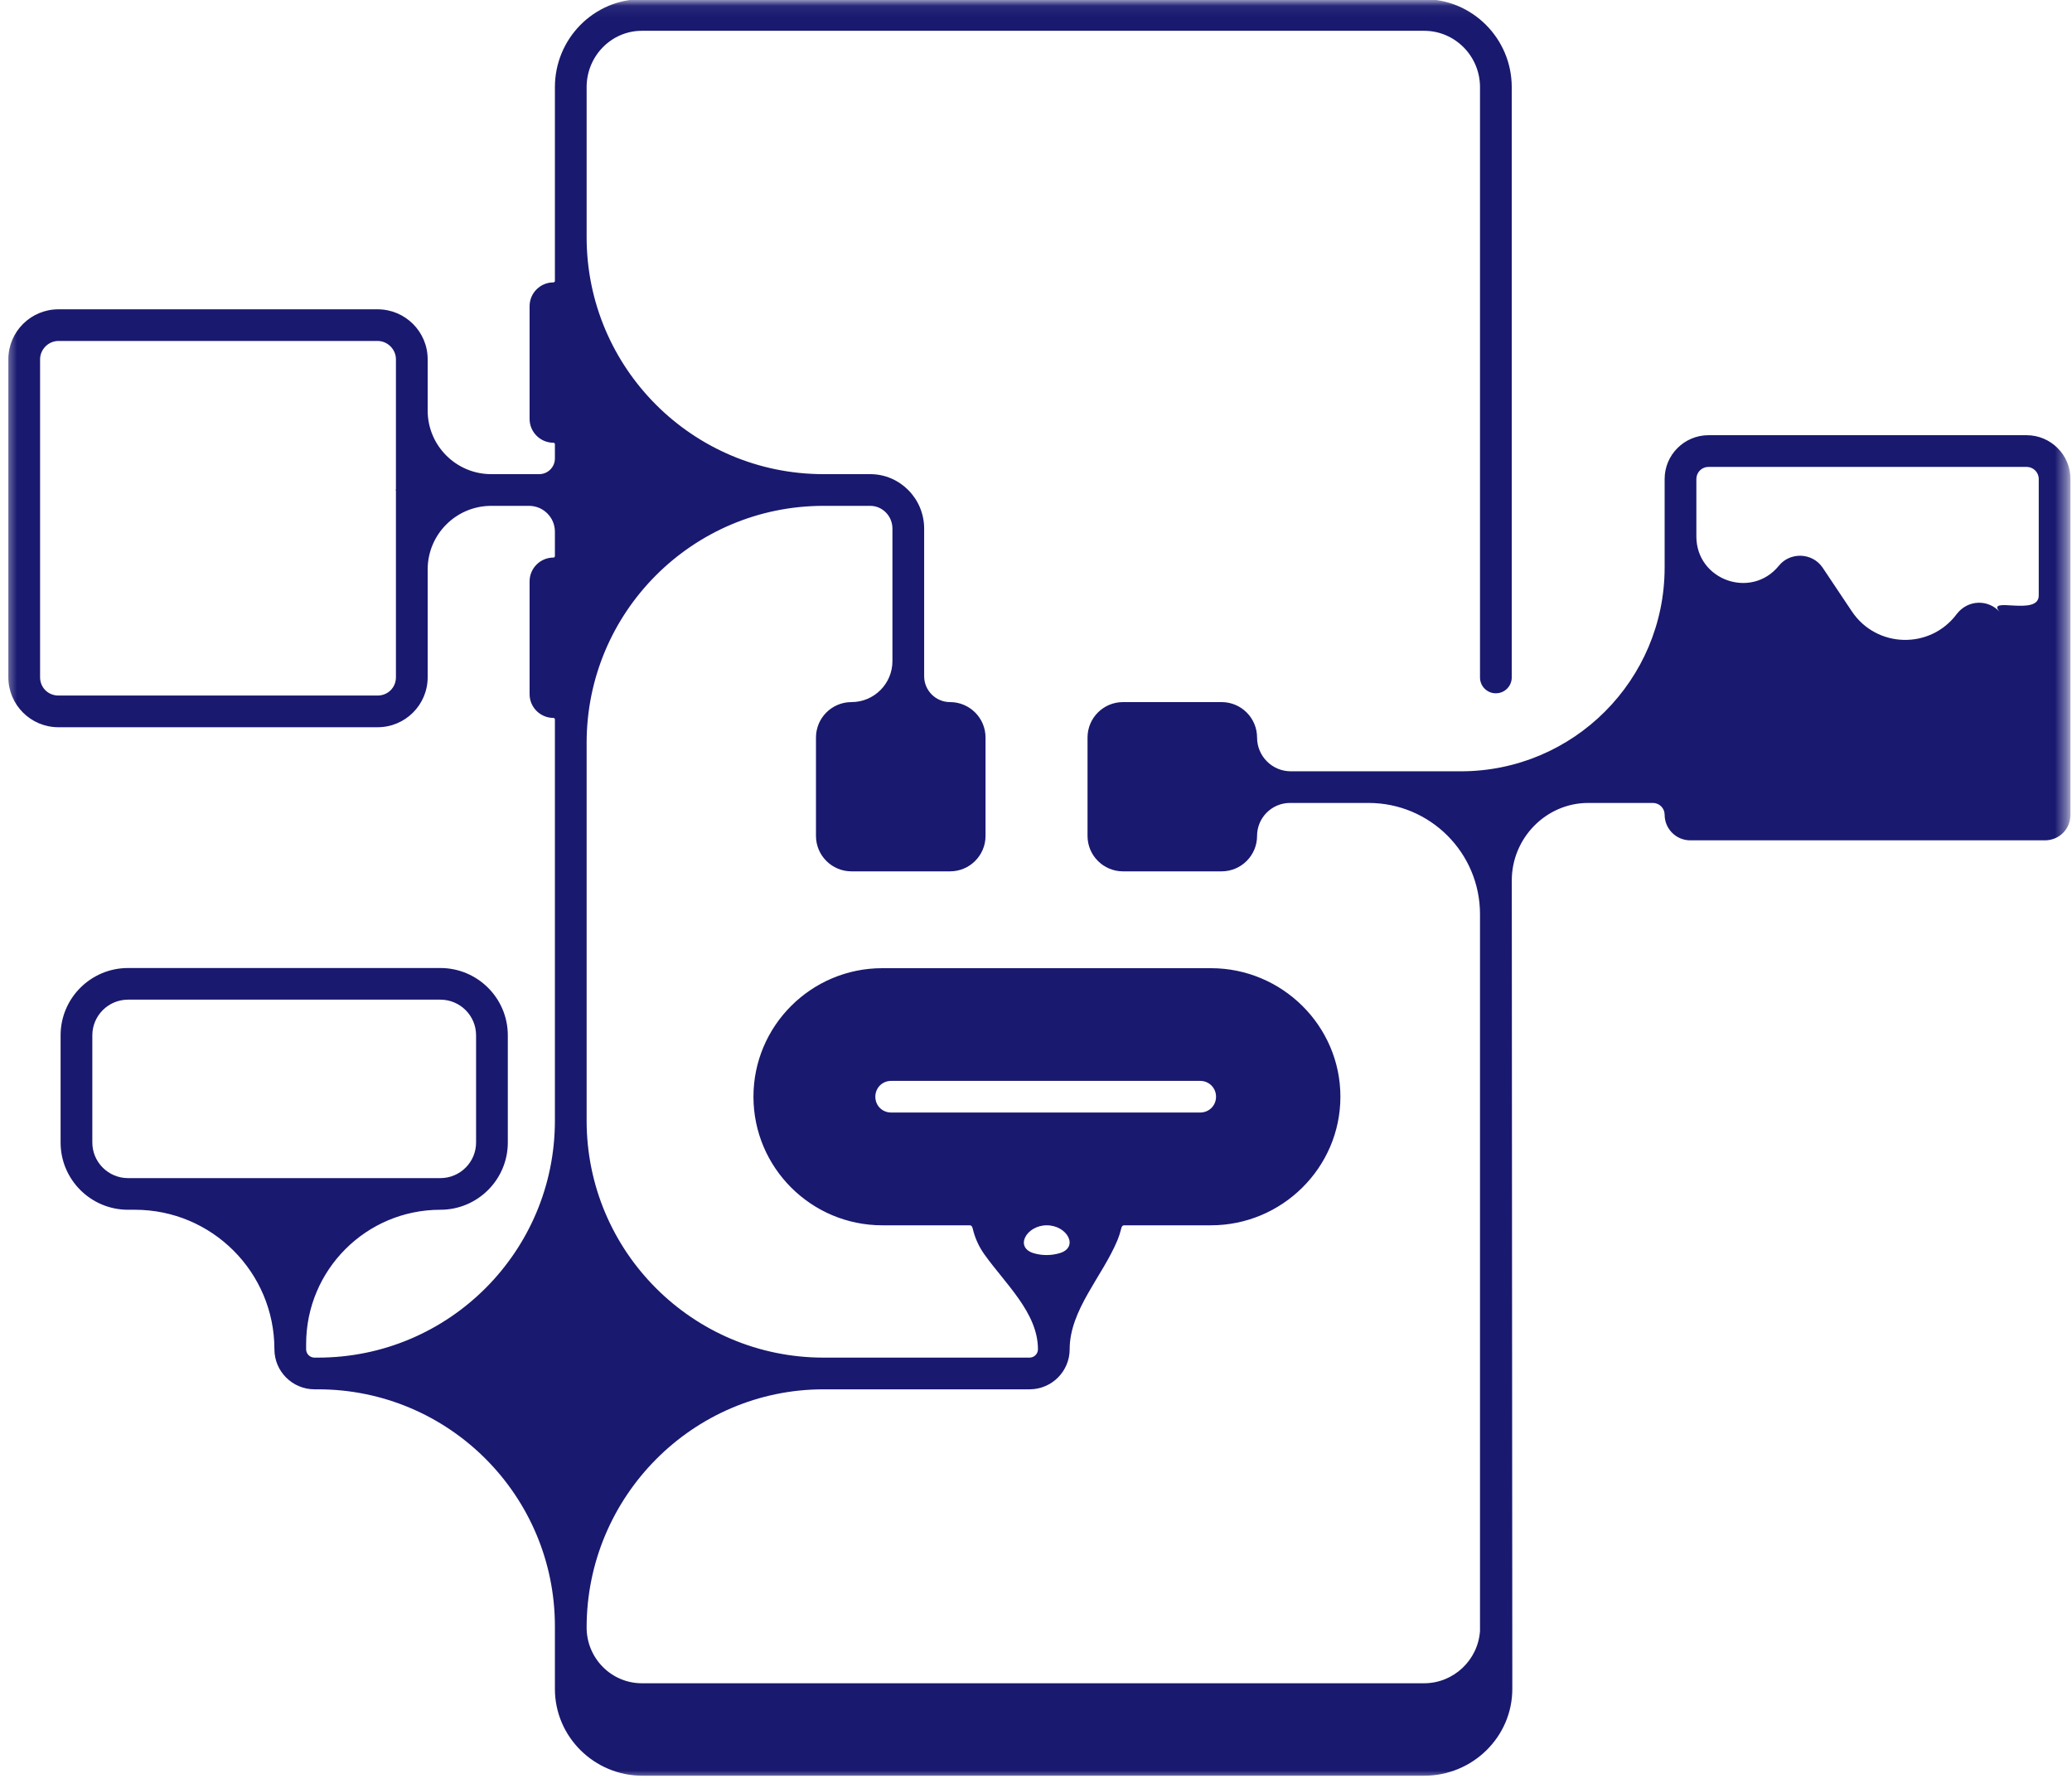 <svg width="182" height="157" viewBox="0 0 182 157" fill="none" xmlns="http://www.w3.org/2000/svg">
<mask id="mask0_231_167" style="mask-type:luminance" maskUnits="userSpaceOnUse" x="0" y="0" width="182" height="157">
<path d="M0.435 20.876C0.435 9.381 9.753 0.063 21.248 0.063H160.793C172.288 0.063 181.607 9.381 181.607 20.876V135.481C181.607 146.976 172.288 156.295 160.793 156.295H21.248C9.753 156.295 0.435 146.976 0.435 135.481V20.876Z" fill="white"/>
</mask>
<g mask="url(#mask0_231_167)">
<path d="M5.13 63.869H33.169C35.595 63.869 37.565 61.903 37.565 59.483V50.014C37.565 46.928 40.067 44.426 43.153 44.426H46.471C47.725 44.426 48.742 45.443 48.742 46.697V48.836C48.742 48.909 48.683 48.968 48.61 48.968C47.458 48.968 46.519 49.908 46.519 51.055V60.968C46.519 62.115 47.458 63.05 48.61 63.05C48.683 63.05 48.742 63.109 48.742 63.182V98.418C48.742 109.913 39.423 119.232 27.928 119.232H27.626C27.22 119.232 26.89 118.904 26.89 118.499V118.038C26.89 111.525 32.169 106.246 38.681 106.246C41.95 106.246 44.605 103.599 44.605 100.34V90.926C44.605 87.667 41.95 85.015 38.681 85.015H11.246C7.978 85.015 5.323 87.667 5.323 90.926V100.34C5.323 103.599 7.978 106.246 11.246 106.246H11.851C18.618 106.246 24.104 111.732 24.104 118.499C24.104 120.44 25.682 122.016 27.626 122.016H27.928C39.423 122.016 48.742 131.337 48.742 142.831C48.742 146.258 48.742 148.628 48.742 148.331C48.742 152.53 52.193 155.951 56.432 155.951H125.093C129.366 155.951 132.838 152.53 132.838 148.331C132.833 140.547 132.858 175.562 132.792 77.322C132.79 73.612 135.796 70.518 139.505 70.518H145.188C145.757 70.518 146.218 70.98 146.218 71.549C146.218 72.792 147.228 73.802 148.472 73.802C162.517 73.802 170.288 73.802 179.612 73.802C180.876 73.802 181.866 72.812 181.866 71.549C181.866 70.857 181.866 41.465 181.866 42.066C181.866 39.949 180.135 38.221 178.013 38.221H150.071C147.944 38.221 146.218 39.949 146.218 42.066C146.218 42.288 146.218 45.631 146.218 49.836C146.218 59.721 138.204 67.739 128.318 67.739H113.384C111.746 67.739 110.418 66.411 110.418 64.773C110.418 63.055 109.022 61.661 107.302 61.661H98.642C96.922 61.661 95.526 63.055 95.526 64.773V73.413C95.526 75.131 96.922 76.526 98.642 76.526H107.302C109.022 76.526 110.418 75.131 110.418 73.413C110.418 71.814 111.715 70.518 113.314 70.518H120.21C125.617 70.518 130.001 74.888 130.001 80.296C130.001 99.031 130.001 131.198 130.001 143.228C129.828 145.81 127.671 147.831 125.093 147.831H56.376C53.701 147.831 51.528 145.633 51.528 142.935C51.528 131.44 60.847 122.016 72.342 122.016H90.435C92.379 122.016 93.957 120.44 93.957 118.499C93.957 115.035 96.836 112.104 98.161 108.903C98.289 108.593 98.395 108.269 98.475 107.934C98.513 107.758 98.57 107.611 98.751 107.611H106.368C112.611 107.611 117.738 102.548 117.738 96.318C117.738 90.088 112.611 85.03 106.368 85.03H77.496C71.258 85.03 66.182 90.088 66.182 96.318C66.182 102.548 71.258 107.611 77.496 107.611H85.171C85.353 107.611 85.411 107.756 85.45 107.934C85.646 108.749 85.989 109.49 86.447 110.137C88.301 112.751 91.171 115.294 91.171 118.499C91.171 118.904 90.841 119.232 90.435 119.232H72.342C60.847 119.232 51.528 109.914 51.528 98.418V65.239C51.528 53.744 60.847 44.426 72.342 44.426H76.441C77.512 44.426 78.39 45.32 78.39 46.427V58.062C78.39 60.05 76.778 61.661 74.791 61.661C73.07 61.661 71.674 63.055 71.674 64.773V73.413C71.674 75.131 73.07 76.526 74.791 76.526H83.45C85.171 76.526 86.567 75.131 86.567 73.413V64.773C86.567 63.055 85.171 61.661 83.45 61.661C82.195 61.661 81.176 60.643 81.176 59.387V46.427C81.176 43.789 79.05 41.642 76.441 41.642H72.342C60.847 41.642 51.528 32.323 51.528 20.828V7.652C51.528 4.923 53.701 2.705 56.376 2.705H125.093C127.798 2.705 130.001 4.923 130.001 7.652V59.498C130.001 60.266 130.62 60.888 131.392 60.888C132.163 60.888 132.788 60.266 132.788 59.498V7.652C132.788 3.392 129.336 -0.074 125.093 -0.074H56.376C52.168 -0.074 48.742 3.392 48.742 7.652V24.669C48.742 24.742 48.683 24.801 48.61 24.801C47.458 24.801 46.519 25.735 46.519 26.887V36.796C46.519 37.943 47.458 38.883 48.61 38.883C48.683 38.883 48.742 38.942 48.742 39.015V40.262C48.742 41.024 48.124 41.642 47.362 41.642H43.153C40.067 41.642 37.565 39.14 37.565 36.053V31.551C37.565 29.131 35.595 27.165 33.169 27.165H5.13C2.704 27.165 0.734 29.131 0.734 31.551V59.483C0.734 61.903 2.704 63.869 5.13 63.869ZM8.11 100.34V90.926C8.11 89.198 9.516 87.794 11.246 87.794H38.681C40.412 87.794 41.818 89.198 41.818 90.926V100.34C41.818 102.063 40.412 103.467 38.681 103.467H11.246C9.516 103.467 8.11 102.063 8.11 100.34ZM150.071 41.005H178.013C178.602 41.005 179.079 41.48 179.079 42.066V52.3C179.079 54.167 174.42 52.313 175.638 53.728C174.658 52.652 172.897 52.631 171.892 53.905C169.573 57.051 164.834 56.943 162.662 53.692L160.085 49.837C159.162 48.503 157.213 48.478 156.248 49.691C153.822 52.665 149.005 50.949 149.005 47.111V42.066C149.005 41.48 149.482 41.005 150.071 41.005ZM76.887 96.318C76.887 95.54 77.496 94.928 78.278 94.928H105.419C106.2 94.928 106.814 95.54 106.814 96.318C106.814 97.101 106.2 97.707 105.419 97.707H78.278C77.496 97.707 76.887 97.101 76.887 96.318ZM90.805 110.064C89.083 109.558 90.154 107.611 91.948 107.611C93.749 107.611 94.802 109.549 93.074 110.059C92.336 110.276 91.54 110.28 90.805 110.064ZM3.521 31.551C3.521 30.682 4.257 29.944 5.13 29.944H33.169C34.042 29.944 34.778 30.682 34.778 31.551V42.965C34.778 42.991 34.753 43.006 34.753 43.031C34.753 43.056 34.778 43.072 34.778 43.097V59.483C34.778 60.382 34.072 61.085 33.169 61.085H5.13C4.227 61.085 3.521 60.382 3.521 59.483V31.551Z" fill="#191970"/>
</g>
</svg>

